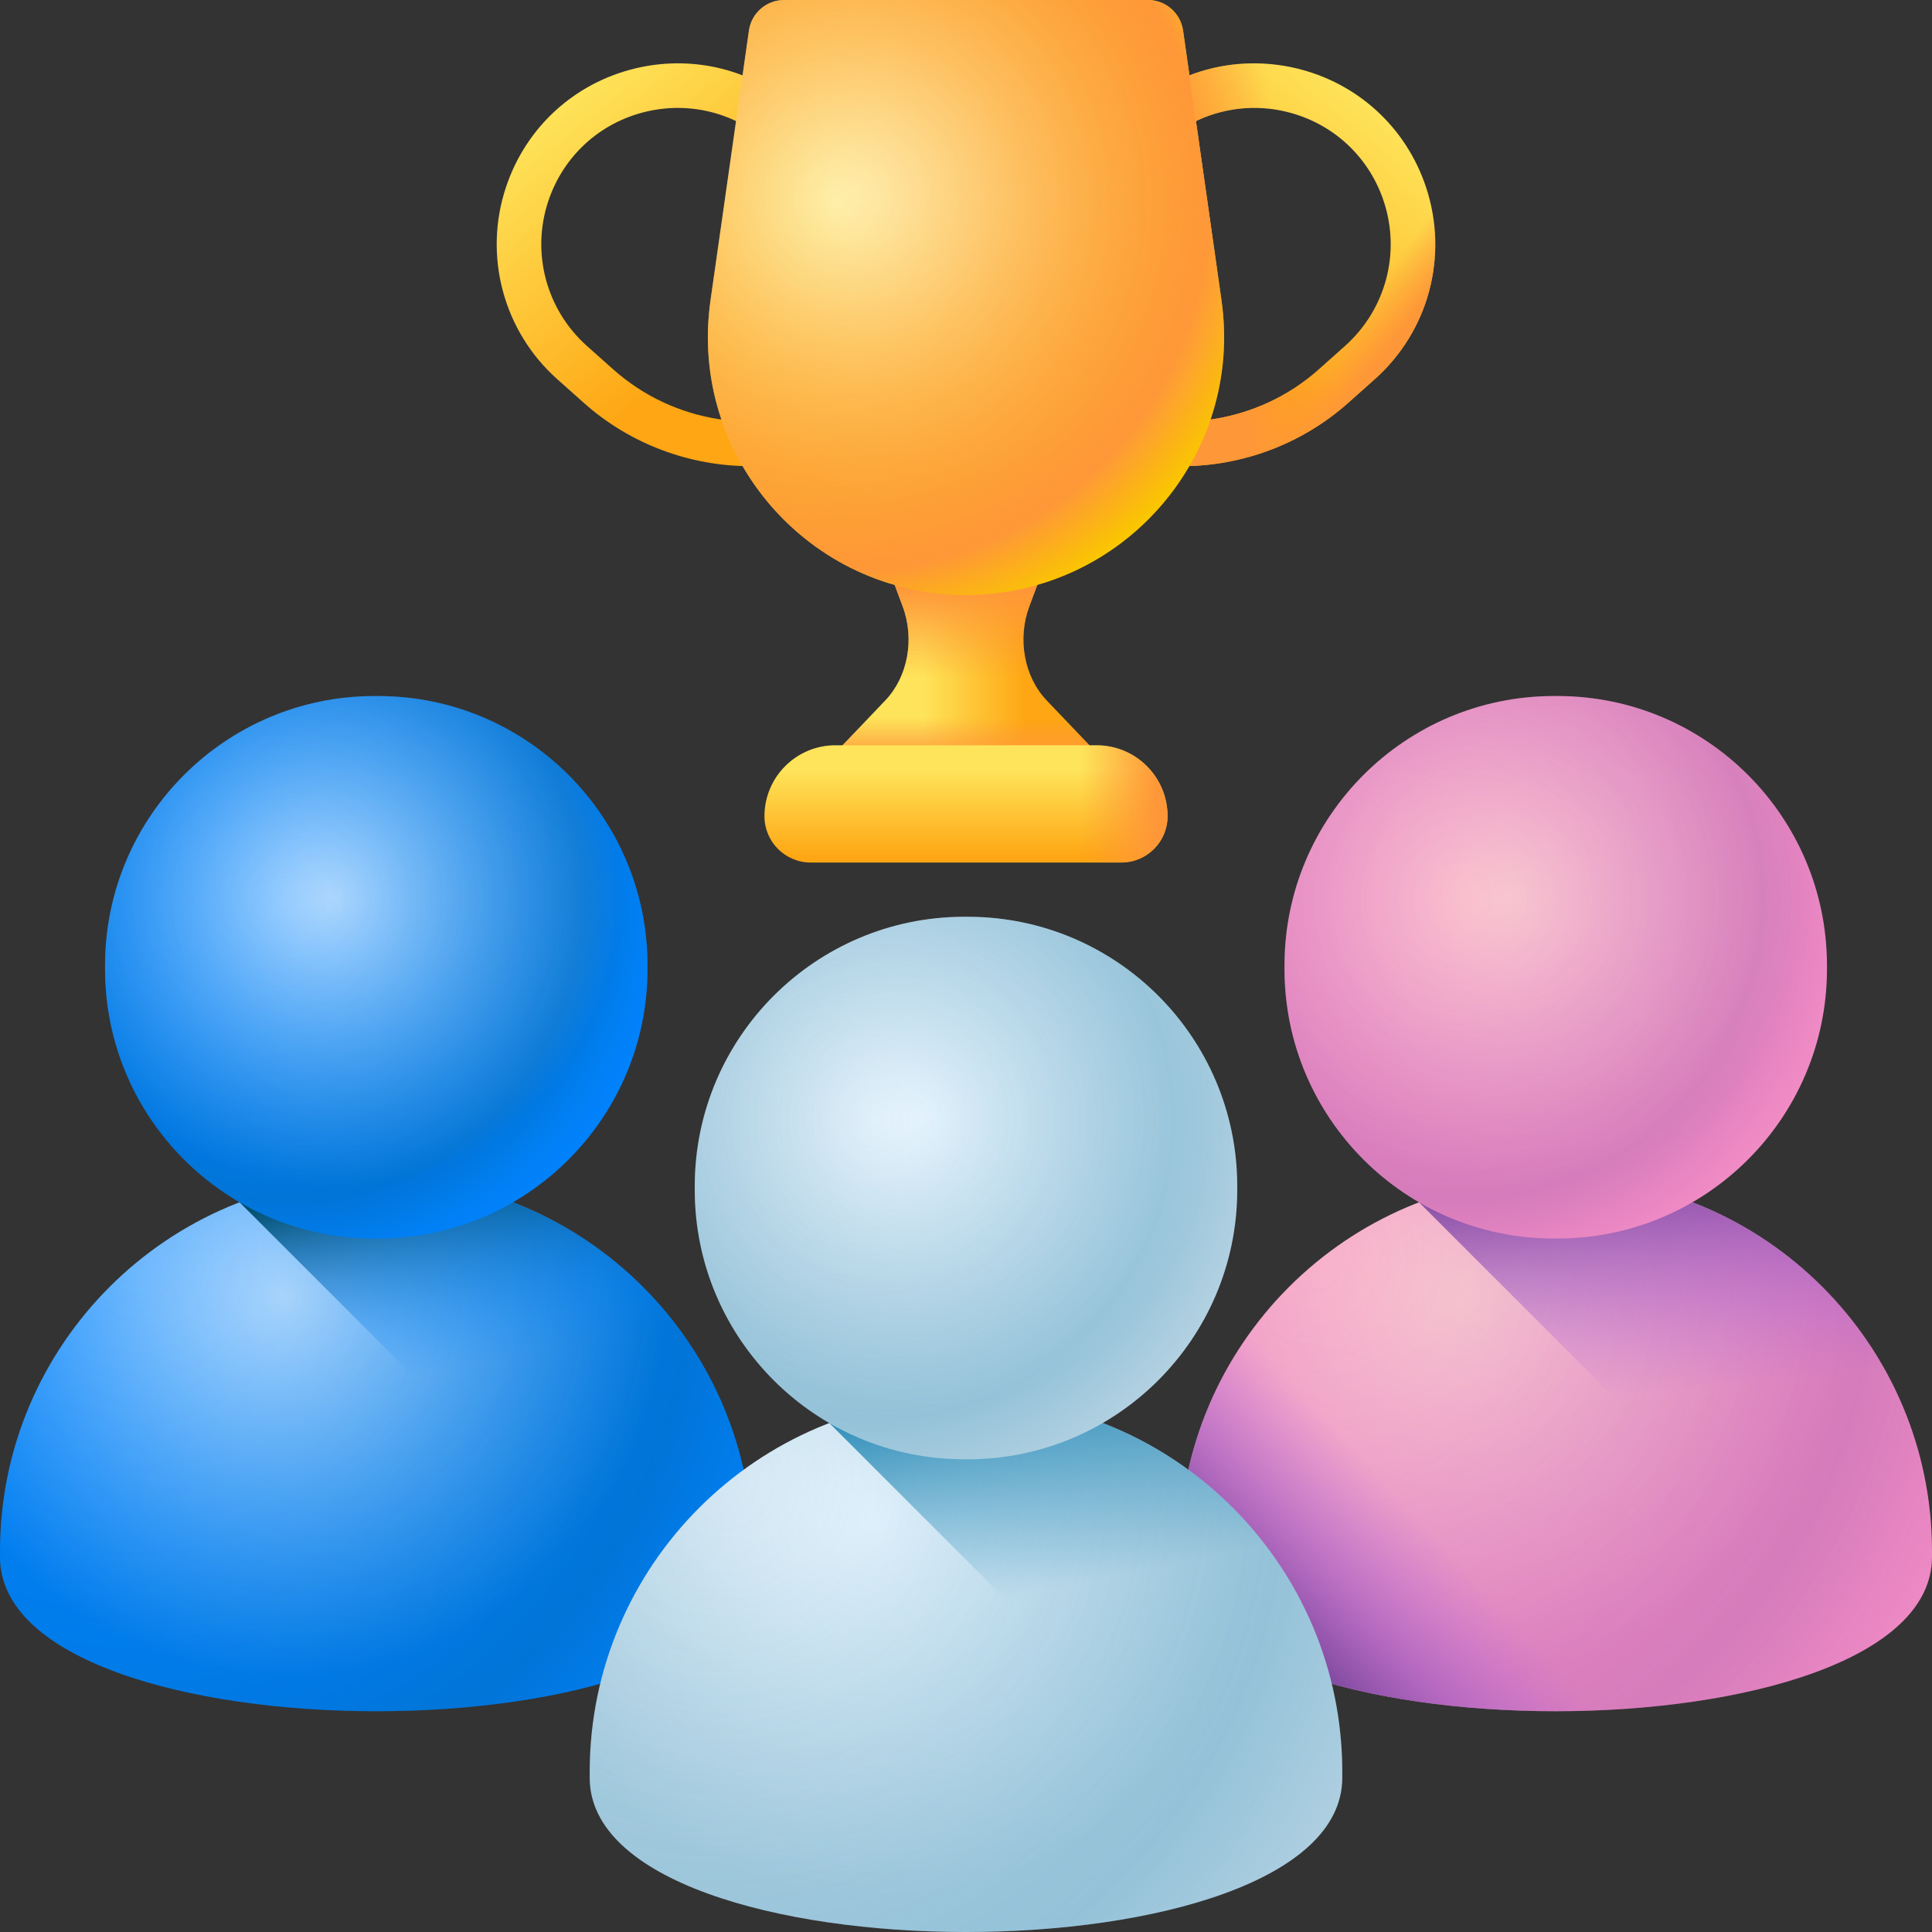 <?xml version="1.0" encoding="UTF-8"?>
<svg xmlns="http://www.w3.org/2000/svg" width="60" height="60" viewBox="0 0 60 60" fill="none">
  <rect x="0" y="0" width="60" height="60" fill="#333333" stroke="none"/>
  <g clip-path="url(#clip0_17_1494)">
    <path d="M36.628 48.356C36.628 48.286 36.628 48.216 36.628 48.147C36.644 41.762 41.825 36.581 48.209 36.565C48.279 36.565 48.349 36.565 48.419 36.565C54.803 36.581 59.984 41.762 60 48.147C60 48.216 60 48.286 60 48.356C59.984 54.74 36.644 54.74 36.628 48.356Z" fill="url(#paint0_radial_17_1494)"></path>
    <path opacity="0.25" d="M36.628 48.356C36.628 48.286 36.628 48.216 36.628 48.147C36.644 41.762 41.825 36.581 48.209 36.565C48.279 36.565 48.349 36.565 48.419 36.565C54.803 36.581 59.984 41.762 60 48.147C60 48.216 60 48.286 60 48.356C59.984 54.74 36.644 54.74 36.628 48.356Z" fill="url(#paint1_radial_17_1494)"></path>
    <path d="M36.628 48.356C36.628 48.286 36.628 48.216 36.628 48.147C36.644 41.762 41.825 36.581 48.209 36.565C48.279 36.565 48.349 36.565 48.419 36.565C54.803 36.581 59.984 41.762 60 48.147C60 48.216 60 48.286 60 48.356C59.984 54.74 36.644 54.74 36.628 48.356Z" fill="url(#paint2_linear_17_1494)"></path>
    <path d="M48.419 36.565C48.349 36.565 48.279 36.565 48.21 36.565C46.751 36.569 45.355 36.843 44.069 37.339L57.944 51.213C59.217 50.473 59.997 49.521 60 48.356C60 48.286 60 48.216 60 48.147C59.985 41.762 54.803 36.581 48.419 36.565Z" fill="url(#paint3_linear_17_1494)"></path>
    <path d="M48.389 38.463C48.339 38.463 48.289 38.463 48.239 38.463C43.636 38.452 39.902 34.717 39.891 30.115C39.89 30.064 39.89 30.014 39.891 29.964C39.901 25.362 43.636 21.627 48.239 21.616C48.289 21.615 48.339 21.615 48.389 21.616C52.992 21.627 56.727 25.361 56.738 29.964C56.738 30.014 56.738 30.064 56.738 30.115C56.727 34.717 52.992 38.452 48.389 38.463Z" fill="url(#paint4_radial_17_1494)"></path>
    <path opacity="0.25" d="M48.389 38.463C48.339 38.463 48.289 38.463 48.239 38.463C43.636 38.452 39.902 34.717 39.891 30.115C39.89 30.064 39.89 30.014 39.891 29.964C39.901 25.362 43.636 21.627 48.239 21.616C48.289 21.615 48.339 21.615 48.389 21.616C52.992 21.627 56.727 25.361 56.738 29.964C56.738 30.014 56.738 30.064 56.738 30.115C56.727 34.717 52.992 38.452 48.389 38.463Z" fill="url(#paint5_radial_17_1494)"></path>
    <path d="M8.78906e-05 48.356C-2.92969e-05 48.286 -2.92969e-05 48.216 8.78906e-05 48.147C0.015 41.762 5.197 36.581 11.581 36.565C11.651 36.565 11.721 36.565 11.79 36.565C18.175 36.581 23.356 41.762 23.372 48.147C23.372 48.216 23.372 48.286 23.372 48.356C23.357 54.74 0.015 54.74 8.78906e-05 48.356Z" fill="url(#paint6_radial_17_1494)"></path>
    <path opacity="0.25" d="M8.78906e-05 48.356C-2.92969e-05 48.286 -2.92969e-05 48.216 8.78906e-05 48.147C0.015 41.762 5.197 36.581 11.581 36.565C11.651 36.565 11.721 36.565 11.79 36.565C18.175 36.581 23.356 41.762 23.372 48.147C23.372 48.216 23.372 48.286 23.372 48.356C23.357 54.74 0.015 54.74 8.78906e-05 48.356Z" fill="url(#paint7_radial_17_1494)"></path>
    <path d="M11.79 36.565C11.721 36.565 11.651 36.565 11.581 36.565C10.122 36.569 8.727 36.843 7.441 37.339L21.315 51.213C22.589 50.473 23.369 49.521 23.372 48.356C23.372 48.286 23.372 48.216 23.372 48.147C23.356 41.762 18.175 36.581 11.79 36.565Z" fill="url(#paint8_linear_17_1494)"></path>
    <path d="M11.761 38.463C11.711 38.463 11.661 38.463 11.611 38.463C7.008 38.452 3.273 34.717 3.262 30.115C3.262 30.064 3.262 30.014 3.262 29.964C3.273 25.362 7.008 21.627 11.611 21.616C11.661 21.615 11.711 21.615 11.761 21.616C16.364 21.627 20.099 25.361 20.11 29.964C20.11 30.014 20.11 30.064 20.11 30.115C20.099 34.717 16.364 38.452 11.761 38.463Z" fill="url(#paint9_radial_17_1494)"></path>
    <path opacity="0.25" d="M11.761 38.463C11.711 38.463 11.661 38.463 11.611 38.463C7.008 38.452 3.273 34.717 3.262 30.115C3.262 30.064 3.262 30.014 3.262 29.964C3.273 25.362 7.008 21.627 11.611 21.616C11.661 21.615 11.711 21.615 11.761 21.616C16.364 21.627 20.099 25.361 20.11 29.964C20.11 30.014 20.11 30.064 20.11 30.115C20.099 34.717 16.364 38.452 11.761 38.463Z" fill="url(#paint10_radial_17_1494)"></path>
    <path d="M18.314 55.212C18.314 55.142 18.314 55.072 18.314 55.002C18.329 48.618 23.511 43.437 29.895 43.421C29.965 43.421 30.035 43.421 30.105 43.421C36.489 43.437 41.67 48.618 41.686 55.002C41.686 55.072 41.686 55.142 41.686 55.212C41.67 61.596 18.329 61.596 18.314 55.212Z" fill="url(#paint11_radial_17_1494)"></path>
    <path opacity="0.25" d="M18.314 55.212C18.314 55.142 18.314 55.072 18.314 55.002C18.329 48.618 23.511 43.437 29.895 43.421C29.965 43.421 30.035 43.421 30.105 43.421C36.489 43.437 41.67 48.618 41.686 55.002C41.686 55.072 41.686 55.142 41.686 55.212C41.67 61.596 18.329 61.596 18.314 55.212Z" fill="url(#paint12_radial_17_1494)"></path>
    <path d="M30.105 43.421C30.035 43.421 29.965 43.421 29.895 43.421C28.436 43.425 27.041 43.699 25.755 44.194L39.63 58.069C40.903 57.329 41.683 56.377 41.686 55.212C41.686 55.142 41.686 55.072 41.686 55.002C41.67 48.618 36.489 43.437 30.105 43.421Z" fill="url(#paint13_linear_17_1494)"></path>
    <path d="M30.075 45.319C30.025 45.319 29.975 45.319 29.925 45.319C25.322 45.308 21.587 41.573 21.576 36.971C21.576 36.92 21.576 36.87 21.576 36.82C21.587 32.218 25.322 28.483 29.925 28.471C29.975 28.471 30.025 28.471 30.075 28.471C34.678 28.483 38.413 32.217 38.424 36.82C38.424 36.87 38.424 36.92 38.424 36.971C38.413 41.573 34.678 45.308 30.075 45.319Z" fill="url(#paint14_radial_17_1494)"></path>
    <path opacity="0.25" d="M30.075 45.319C30.025 45.319 29.975 45.319 29.925 45.319C25.322 45.308 21.587 41.573 21.576 36.971C21.576 36.92 21.576 36.87 21.576 36.82C21.587 32.218 25.322 28.483 29.925 28.471C29.975 28.471 30.025 28.471 30.075 28.471C34.678 28.483 38.413 32.217 38.424 36.82C38.424 36.87 38.424 36.92 38.424 36.971C38.413 41.573 34.678 45.308 30.075 45.319Z" fill="url(#paint15_radial_17_1494)"></path>
    <path d="M31.965 18.834L32.709 16.837H30H27.291L28.035 18.834C28.41 19.84 28.193 21.016 27.498 21.747L25.324 24.03H30H34.676L32.502 21.747C31.807 21.016 31.59 19.839 31.965 18.834Z" fill="url(#paint16_linear_17_1494)"></path>
    <path d="M31.965 18.834L32.709 16.837H30H27.291L28.035 18.834C28.41 19.84 28.193 21.016 27.498 21.747L25.324 24.03H30H34.676L32.502 21.747C31.807 21.016 31.59 19.839 31.965 18.834Z" fill="url(#paint17_linear_17_1494)"></path>
    <path d="M31.965 18.834L32.709 16.837H30H27.291L28.035 18.834C28.41 19.84 28.193 21.016 27.498 21.747L25.324 24.03H30H34.676L32.502 21.747C31.807 21.016 31.59 19.839 31.965 18.834Z" fill="url(#paint18_linear_17_1494)"></path>
    <path d="M23.313 14.478C21.435 14.478 19.577 13.801 18.126 12.507L17.306 11.776C15.631 10.284 15.005 7.943 15.713 5.814C16.331 3.953 17.84 2.572 19.748 2.12C21.657 1.669 23.625 2.227 25.012 3.614L26.658 5.26L25.68 6.239L24.033 4.593C22.988 3.548 21.505 3.127 20.067 3.467C18.629 3.807 17.492 4.848 17.026 6.25C16.494 7.855 16.965 9.618 18.227 10.743L19.047 11.474C20.915 13.138 23.601 13.561 25.89 12.551L26.448 13.818C25.443 14.261 24.375 14.478 23.313 14.478Z" fill="url(#paint19_linear_17_1494)"></path>
    <path d="M36.687 14.478C38.565 14.478 40.422 13.801 41.874 12.507L42.694 11.776C44.369 10.284 44.995 7.943 44.287 5.814C43.669 3.953 42.16 2.572 40.251 2.12C38.343 1.669 36.375 2.227 34.988 3.614L33.342 5.26L34.32 6.239L35.967 4.593C37.012 3.548 38.495 3.127 39.933 3.467C41.371 3.808 42.508 4.848 42.973 6.25C43.506 7.855 43.035 9.618 41.773 10.743L40.953 11.474C39.085 13.138 36.399 13.561 34.11 12.551L33.552 13.818C34.557 14.261 35.625 14.478 36.687 14.478Z" fill="url(#paint20_linear_17_1494)"></path>
    <path d="M36.687 14.478C38.565 14.478 40.422 13.801 41.874 12.507L42.694 11.776C44.369 10.284 44.995 7.943 44.287 5.814C43.669 3.953 42.16 2.572 40.251 2.12C38.343 1.669 36.375 2.227 34.988 3.614L33.342 5.26L34.32 6.239L35.967 4.593C37.012 3.548 38.495 3.127 39.933 3.467C41.371 3.808 42.508 4.848 42.973 6.25C43.506 7.855 43.035 9.618 41.773 10.743L40.953 11.474C39.085 13.138 36.399 13.561 34.11 12.551L33.552 13.818C34.557 14.261 35.625 14.478 36.687 14.478Z" fill="url(#paint21_linear_17_1494)"></path>
    <path d="M36.687 14.478C38.565 14.478 40.422 13.801 41.874 12.507L42.694 11.776C44.369 10.284 44.995 7.943 44.287 5.814C43.669 3.953 42.16 2.572 40.251 2.12C38.343 1.669 36.375 2.227 34.988 3.614L33.342 5.26L34.32 6.239L35.967 4.593C37.012 3.548 38.495 3.127 39.933 3.467C41.371 3.808 42.508 4.848 42.973 6.25C43.506 7.855 43.035 9.618 41.773 10.743L40.953 11.474C39.085 13.138 36.399 13.561 34.11 12.551L33.552 13.818C34.557 14.261 35.625 14.478 36.687 14.478Z" fill="url(#paint22_linear_17_1494)"></path>
    <path d="M30 18.475C25.124 18.475 21.378 14.157 22.065 9.33L23.259 0.949C23.337 0.404 23.803 0 24.352 0H35.648C36.197 0 36.663 0.404 36.741 0.949L37.935 9.33C38.623 14.157 34.876 18.475 30 18.475Z" fill="url(#paint23_radial_17_1494)"></path>
    <path d="M30 18.475C25.124 18.475 21.378 14.157 22.065 9.33L23.259 0.949C23.337 0.404 23.803 0 24.352 0H35.648C36.197 0 36.663 0.404 36.741 0.949L37.935 9.33C38.623 14.157 34.876 18.475 30 18.475Z" fill="url(#paint24_radial_17_1494)"></path>
    <path d="M34.822 26.787H25.178C24.384 26.787 23.741 26.143 23.741 25.349C23.741 24.132 24.728 23.145 25.945 23.145H34.055C35.272 23.145 36.259 24.132 36.259 25.349C36.259 26.143 35.616 26.787 34.822 26.787Z" fill="url(#paint25_linear_17_1494)"></path>
    <path d="M34.055 23.145H31.065V26.787H34.822C35.616 26.787 36.259 26.143 36.259 25.349C36.259 24.132 35.272 23.145 34.055 23.145Z" fill="url(#paint26_linear_17_1494)"></path>
  </g>
  <defs>
    <radialGradient id="paint0_radial_17_1494" cx="0" cy="0" r="1" gradientUnits="userSpaceOnUse" gradientTransform="translate(45.489 40.294) scale(11.793)">
      <stop stop-color="#FBC9CF"></stop>
      <stop offset="1" stop-color="#F28CC4"></stop>
    </radialGradient>
    <radialGradient id="paint1_radial_17_1494" cx="0" cy="0" r="1" gradientUnits="userSpaceOnUse" gradientTransform="translate(40.806 39.122) scale(22.634)">
      <stop stop-color="#AF66DA" stop-opacity="0"></stop>
      <stop offset="0.766" stop-color="#814AA0"></stop>
      <stop offset="0.829" stop-color="#844BA4" stop-opacity="0.73"></stop>
      <stop offset="0.889" stop-color="#8D51AF" stop-opacity="0.475"></stop>
      <stop offset="0.947" stop-color="#9C5AC2" stop-opacity="0.226"></stop>
      <stop offset="1" stop-color="#AF66DA" stop-opacity="0"></stop>
    </radialGradient>
    <linearGradient id="paint2_linear_17_1494" x1="45.639" y1="48.835" x2="41.629" y2="52.594" gradientUnits="userSpaceOnUse">
      <stop stop-color="#AF66DA" stop-opacity="0"></stop>
      <stop offset="0.237" stop-color="#AA63D4" stop-opacity="0.237"></stop>
      <stop offset="0.573" stop-color="#9B5AC1" stop-opacity="0.573"></stop>
      <stop offset="0.967" stop-color="#834BA3" stop-opacity="0.967"></stop>
      <stop offset="1" stop-color="#814AA0"></stop>
    </linearGradient>
    <linearGradient id="paint3_linear_17_1494" x1="52.122" y1="43.26" x2="51.371" y2="36.27" gradientUnits="userSpaceOnUse">
      <stop stop-color="#AF66DA" stop-opacity="0"></stop>
      <stop offset="0.237" stop-color="#AA63D4" stop-opacity="0.237"></stop>
      <stop offset="0.573" stop-color="#9B5AC1" stop-opacity="0.573"></stop>
      <stop offset="0.967" stop-color="#834BA3" stop-opacity="0.967"></stop>
      <stop offset="1" stop-color="#814AA0"></stop>
    </linearGradient>
    <radialGradient id="paint4_radial_17_1494" cx="0" cy="0" r="1" gradientUnits="userSpaceOnUse" gradientTransform="translate(46.939 27.892) scale(8.996 8.996)">
      <stop stop-color="#FBC9CF"></stop>
      <stop offset="1" stop-color="#F28CC4"></stop>
    </radialGradient>
    <radialGradient id="paint5_radial_17_1494" cx="0" cy="0" r="1" gradientUnits="userSpaceOnUse" gradientTransform="translate(45.404 27.925) scale(12.191 12.191)">
      <stop stop-color="#AF66DA" stop-opacity="0"></stop>
      <stop offset="0.766" stop-color="#814AA0"></stop>
      <stop offset="0.829" stop-color="#844BA4" stop-opacity="0.73"></stop>
      <stop offset="0.889" stop-color="#8D51AF" stop-opacity="0.475"></stop>
      <stop offset="0.947" stop-color="#9C5AC2" stop-opacity="0.226"></stop>
      <stop offset="1" stop-color="#AF66DA" stop-opacity="0"></stop>
    </radialGradient>
    <radialGradient id="paint6_radial_17_1494" cx="0" cy="0" r="1" gradientUnits="userSpaceOnUse" gradientTransform="translate(8.86 40.288) scale(11.791 11.791)">
      <stop stop-color="#B3DAFE"></stop>
      <stop offset="1" stop-color="#0182FC"></stop>
    </radialGradient>
    <radialGradient id="paint7_radial_17_1494" cx="0" cy="0" r="1" gradientUnits="userSpaceOnUse" gradientTransform="translate(4.178 39.115) scale(22.631 22.631)">
      <stop stop-color="#0182FC" stop-opacity="0"></stop>
      <stop offset="0.766" stop-color="#024C67"></stop>
      <stop offset="0.806" stop-color="#024D6B" stop-opacity="0.827"></stop>
      <stop offset="0.845" stop-color="#025176" stop-opacity="0.663"></stop>
      <stop offset="0.882" stop-color="#025889" stop-opacity="0.503"></stop>
      <stop offset="0.919" stop-color="#0262A4" stop-opacity="0.345"></stop>
      <stop offset="0.956" stop-color="#016FC7" stop-opacity="0.189"></stop>
      <stop offset="0.992" stop-color="#017EF1" stop-opacity="0.036"></stop>
      <stop offset="1" stop-color="#0182FC" stop-opacity="0"></stop>
    </radialGradient>
    <linearGradient id="paint8_linear_17_1494" x1="15.426" y1="42.281" x2="14.213" y2="36.157" gradientUnits="userSpaceOnUse">
      <stop stop-color="#0182FC" stop-opacity="0"></stop>
      <stop offset="0.127" stop-color="#0180F5" stop-opacity="0.127"></stop>
      <stop offset="0.311" stop-color="#0179E2" stop-opacity="0.311"></stop>
      <stop offset="0.529" stop-color="#016DC2" stop-opacity="0.529"></stop>
      <stop offset="0.771" stop-color="#025D97" stop-opacity="0.771"></stop>
      <stop offset="1" stop-color="#024C67"></stop>
    </linearGradient>
    <radialGradient id="paint9_radial_17_1494" cx="0" cy="0" r="1" gradientUnits="userSpaceOnUse" gradientTransform="translate(10.31 27.888) scale(8.995)">
      <stop stop-color="#B3DAFE"></stop>
      <stop offset="1" stop-color="#0182FC"></stop>
    </radialGradient>
    <radialGradient id="paint10_radial_17_1494" cx="0" cy="0" r="1" gradientUnits="userSpaceOnUse" gradientTransform="translate(8.775 27.921) scale(12.189)">
      <stop stop-color="#0182FC" stop-opacity="0"></stop>
      <stop offset="0.766" stop-color="#024C67"></stop>
      <stop offset="0.806" stop-color="#024D6B" stop-opacity="0.827"></stop>
      <stop offset="0.845" stop-color="#025176" stop-opacity="0.663"></stop>
      <stop offset="0.882" stop-color="#025889" stop-opacity="0.503"></stop>
      <stop offset="0.919" stop-color="#0262A4" stop-opacity="0.345"></stop>
      <stop offset="0.956" stop-color="#016FC7" stop-opacity="0.189"></stop>
      <stop offset="0.992" stop-color="#017EF1" stop-opacity="0.036"></stop>
      <stop offset="1" stop-color="#0182FC" stop-opacity="0"></stop>
    </radialGradient>
    <radialGradient id="paint11_radial_17_1494" cx="0" cy="0" r="1" gradientUnits="userSpaceOnUse" gradientTransform="translate(27.175 47.15) scale(11.793 11.793)">
      <stop stop-color="#EAF6FF"></stop>
      <stop offset="1" stop-color="#B4D2E2"></stop>
    </radialGradient>
    <radialGradient id="paint12_radial_17_1494" cx="0" cy="0" r="1" gradientUnits="userSpaceOnUse" gradientTransform="translate(22.492 45.978) scale(22.634 22.634)">
      <stop stop-color="#3692BC" stop-opacity="0"></stop>
      <stop offset="0.766" stop-color="#3692BC"></stop>
      <stop offset="0.993" stop-color="#3692BC" stop-opacity="0.029"></stop>
      <stop offset="1" stop-color="#3692BC" stop-opacity="0"></stop>
    </radialGradient>
    <linearGradient id="paint13_linear_17_1494" x1="33.74" y1="49.137" x2="32.527" y2="43.013" gradientUnits="userSpaceOnUse">
      <stop stop-color="#3692BC" stop-opacity="0"></stop>
      <stop offset="1" stop-color="#3692BC"></stop>
    </linearGradient>
    <radialGradient id="paint14_radial_17_1494" cx="0" cy="0" r="1" gradientUnits="userSpaceOnUse" gradientTransform="translate(28.625 34.748) scale(8.996 8.996)">
      <stop stop-color="#EAF6FF"></stop>
      <stop offset="1" stop-color="#B4D2E2"></stop>
    </radialGradient>
    <radialGradient id="paint15_radial_17_1494" cx="0" cy="0" r="1" gradientUnits="userSpaceOnUse" gradientTransform="translate(27.09 34.781) scale(12.191 12.191)">
      <stop stop-color="#3692BC" stop-opacity="0"></stop>
      <stop offset="0.766" stop-color="#3692BC"></stop>
      <stop offset="0.993" stop-color="#3692BC" stop-opacity="0.029"></stop>
      <stop offset="1" stop-color="#3692BC" stop-opacity="0"></stop>
    </radialGradient>
    <linearGradient id="paint16_linear_17_1494" x1="28.667" y1="20.433" x2="31.836" y2="20.433" gradientUnits="userSpaceOnUse">
      <stop stop-color="#FEE45A"></stop>
      <stop offset="1" stop-color="#FEA613"></stop>
    </linearGradient>
    <linearGradient id="paint17_linear_17_1494" x1="30" y1="21.048" x2="30" y2="18.241" gradientUnits="userSpaceOnUse">
      <stop stop-color="#FE9738" stop-opacity="0"></stop>
      <stop offset="1" stop-color="#FE9738"></stop>
    </linearGradient>
    <linearGradient id="paint18_linear_17_1494" x1="30" y1="22.276" x2="30" y2="23.603" gradientUnits="userSpaceOnUse">
      <stop stop-color="#FE9738" stop-opacity="0"></stop>
      <stop offset="1" stop-color="#FE9738"></stop>
    </linearGradient>
    <linearGradient id="paint19_linear_17_1494" x1="17.469" y1="3.014" x2="23.127" y2="9.988" gradientUnits="userSpaceOnUse">
      <stop stop-color="#FEE45A"></stop>
      <stop offset="1" stop-color="#FEA613"></stop>
    </linearGradient>
    <linearGradient id="paint20_linear_17_1494" x1="42.531" y1="3.014" x2="36.873" y2="9.988" gradientUnits="userSpaceOnUse">
      <stop stop-color="#FEE45A"></stop>
      <stop offset="1" stop-color="#FEA613"></stop>
    </linearGradient>
    <linearGradient id="paint21_linear_17_1494" x1="40.499" y1="7.641" x2="37.604" y2="8.299" gradientUnits="userSpaceOnUse">
      <stop stop-color="#FE9738" stop-opacity="0"></stop>
      <stop offset="1" stop-color="#FE9738"></stop>
    </linearGradient>
    <linearGradient id="paint22_linear_17_1494" x1="41.125" y1="10.929" x2="42.309" y2="11.85" gradientUnits="userSpaceOnUse">
      <stop stop-color="#FE9738" stop-opacity="0"></stop>
      <stop offset="1" stop-color="#FE9738"></stop>
    </linearGradient>
    <radialGradient id="paint23_radial_17_1494" cx="0" cy="0" r="1" gradientUnits="userSpaceOnUse" gradientTransform="translate(27.21 5.828) scale(11.946)">
      <stop stop-color="#FEF0AE"></stop>
      <stop offset="0.119" stop-color="#FEEFA8"></stop>
      <stop offset="0.278" stop-color="#FDEB97"></stop>
      <stop offset="0.46" stop-color="#FDE47B"></stop>
      <stop offset="0.659" stop-color="#FCDB54"></stop>
      <stop offset="0.87" stop-color="#FBCF22"></stop>
      <stop offset="1" stop-color="#FAC600"></stop>
    </radialGradient>
    <radialGradient id="paint24_radial_17_1494" cx="0" cy="0" r="1" gradientUnits="userSpaceOnUse" gradientTransform="translate(26.026 6.255) scale(13.684 13.684)">
      <stop stop-color="#FE9738" stop-opacity="0"></stop>
      <stop offset="0.72" stop-color="#FE9738" stop-opacity="0.855"></stop>
      <stop offset="0.841" stop-color="#FE9738"></stop>
      <stop offset="1" stop-color="#FE9738" stop-opacity="0.012"></stop>
    </radialGradient>
    <linearGradient id="paint25_linear_17_1494" x1="30" y1="23.884" x2="30" y2="26.632" gradientUnits="userSpaceOnUse">
      <stop stop-color="#FEE45A"></stop>
      <stop offset="1" stop-color="#FEA613"></stop>
    </linearGradient>
    <linearGradient id="paint26_linear_17_1494" x1="33.579" y1="24.966" x2="35.904" y2="24.966" gradientUnits="userSpaceOnUse">
      <stop stop-color="#FE9738" stop-opacity="0"></stop>
      <stop offset="1" stop-color="#FE9738"></stop>
    </linearGradient>
    <clipPath id="clip0_17_1494">
      <rect width="60" height="60" fill="white"></rect>
    </clipPath>
  </defs>
</svg>

